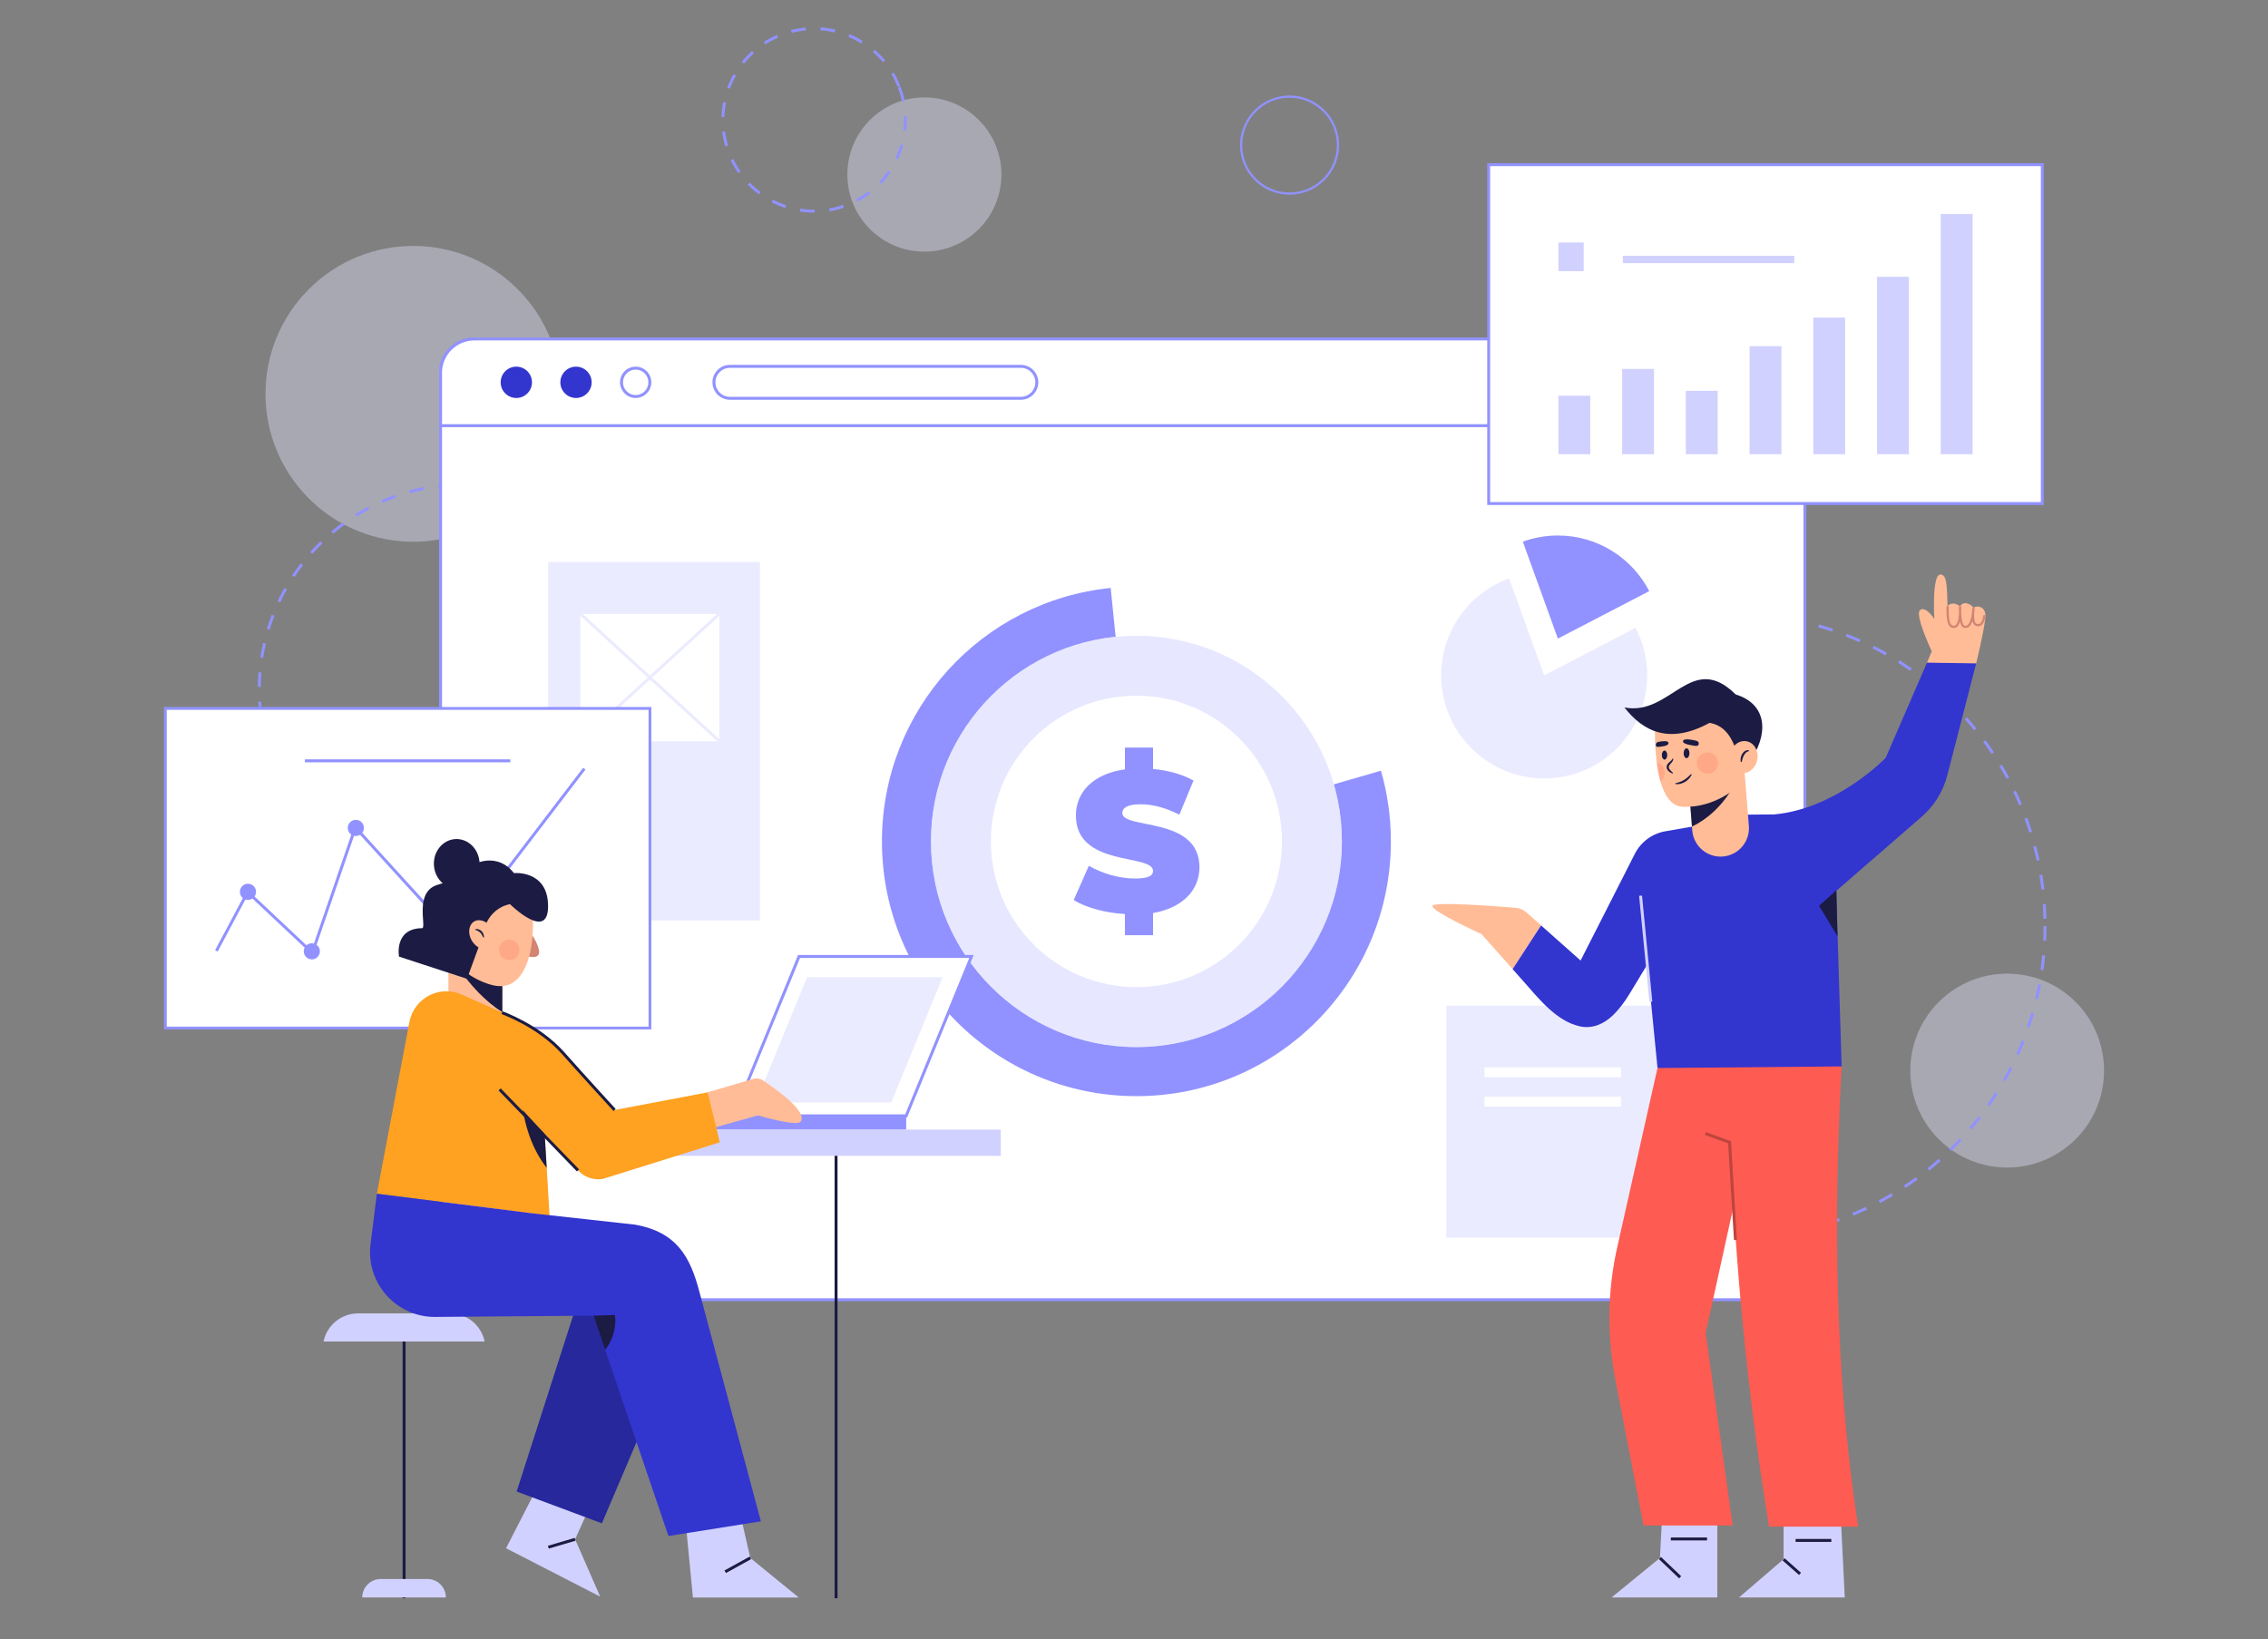 <svg width="166" height="120" viewBox="0 0 166 120" fill="none" xmlns="http://www.w3.org/2000/svg">
<rect x="0" y="0" width="166" height="120" fill="#808080" stroke="none"/>
<g clip-path="url(#clip0_3716_28984)">
<path opacity="0.4" d="M151.925 83.392C154.693 80.62 154.693 76.126 151.925 73.354C149.156 70.582 144.667 70.582 141.898 73.354C139.129 76.126 139.129 80.62 141.898 83.392C144.667 86.164 149.156 86.164 151.925 83.392Z" fill="#E5E5FF"/>
<path opacity="0.4" d="M37.896 36.487C42.119 32.259 42.119 25.403 37.896 21.175C33.672 16.946 26.824 16.946 22.601 21.175C18.377 25.403 18.377 32.259 22.601 36.487C26.824 40.716 33.672 40.716 37.896 36.487Z" fill="#E5E5FF"/>
<path opacity="0.4" d="M67.658 18.421C70.772 18.421 73.296 15.894 73.296 12.776C73.296 9.659 70.772 7.131 67.658 7.131C64.544 7.131 62.02 9.659 62.02 12.776C62.02 15.894 64.544 18.421 67.658 18.421Z" fill="#E5E5FF"/>
<path d="M59.587 15.566C59.238 15.566 58.886 15.539 58.54 15.485L58.574 15.272C58.908 15.325 59.249 15.351 59.587 15.351H59.626L59.628 15.566H59.587ZM60.714 15.472L60.677 15.26C61.023 15.202 61.367 15.114 61.701 15L61.771 15.204C61.426 15.322 61.07 15.412 60.714 15.473V15.472ZM57.481 15.23C57.136 15.117 56.797 14.975 56.475 14.808L56.574 14.617C56.886 14.778 57.214 14.916 57.548 15.025L57.481 15.23ZM62.771 14.771L62.67 14.58C62.981 14.415 63.281 14.224 63.56 14.012L63.69 14.183C63.401 14.402 63.092 14.6 62.771 14.771ZM55.549 14.233C55.257 14.017 54.98 13.775 54.727 13.515L54.881 13.365C55.126 13.616 55.394 13.85 55.677 14.059L55.549 14.232V14.233ZM64.502 13.454L64.347 13.306C64.588 13.052 64.812 12.774 65.01 12.484L65.188 12.605C64.983 12.905 64.753 13.191 64.503 13.454H64.502ZM54.032 12.675C53.824 12.378 53.638 12.061 53.481 11.733L53.674 11.64C53.827 11.957 54.007 12.263 54.208 12.552L54.032 12.675ZM65.726 11.657L65.532 11.566C65.682 11.246 65.806 10.914 65.902 10.575L66.109 10.635C66.009 10.984 65.88 11.327 65.726 11.657ZM53.086 10.716C52.982 10.366 52.904 10.008 52.858 9.648L53.071 9.62C53.117 9.968 53.191 10.316 53.292 10.654L53.087 10.716H53.086ZM66.323 9.564L66.11 9.54C66.14 9.286 66.154 9.028 66.154 8.774C66.154 8.677 66.152 8.579 66.147 8.483L66.362 8.474C66.367 8.573 66.369 8.674 66.369 8.774C66.369 9.037 66.354 9.303 66.323 9.564ZM53.02 8.565L52.805 8.558C52.817 8.195 52.858 7.83 52.928 7.473L53.138 7.514C53.07 7.86 53.03 8.213 53.019 8.565H53.02ZM66.016 7.434C65.945 7.091 65.844 6.75 65.718 6.42L65.918 6.342C66.049 6.683 66.153 7.035 66.226 7.389L66.016 7.433V7.434ZM53.425 6.497L53.224 6.422C53.349 6.082 53.504 5.749 53.683 5.432L53.87 5.538C53.698 5.844 53.548 6.167 53.426 6.496L53.425 6.497ZM65.698 6.371C65.569 6.042 65.413 5.723 65.235 5.421L65.419 5.312C65.603 5.623 65.764 5.954 65.897 6.292L65.697 6.371H65.698ZM54.46 4.662L54.292 4.528C54.519 4.244 54.771 3.976 55.04 3.734L55.184 3.894C54.924 4.13 54.681 4.388 54.461 4.663L54.46 4.662ZM64.626 4.557C64.401 4.288 64.152 4.034 63.886 3.803L64.026 3.641C64.301 3.878 64.558 4.141 64.79 4.419L64.625 4.556L64.626 4.557ZM56.021 3.251L55.905 3.07C56.209 2.874 56.533 2.7 56.866 2.555L56.952 2.752C56.629 2.893 56.316 3.061 56.021 3.251ZM63.035 3.18C62.736 2.996 62.419 2.834 62.095 2.699L62.177 2.5C62.512 2.639 62.839 2.806 63.148 2.996L63.036 3.18H63.035ZM57.951 2.406L57.897 2.198C58.25 2.107 58.611 2.044 58.972 2.011L58.991 2.226C58.642 2.257 58.292 2.318 57.952 2.406H57.951ZM61.09 2.374C60.748 2.293 60.396 2.24 60.047 2.215L60.062 2.001C60.424 2.027 60.787 2.082 61.14 2.166L61.09 2.375V2.374Z" fill="#9192FF"/>
<path d="M127.27 90.737L127.267 90.522C127.623 90.515 127.982 90.501 128.335 90.478L128.349 90.693C127.993 90.715 127.63 90.731 127.271 90.737H127.27ZM126.191 90.731C125.833 90.72 125.471 90.701 125.114 90.675L125.13 90.46C125.484 90.487 125.843 90.506 126.198 90.516L126.192 90.731L126.191 90.731ZM129.422 90.599L129.398 90.385C129.751 90.346 130.107 90.298 130.457 90.243L130.49 90.455C130.137 90.511 129.778 90.56 129.421 90.6L129.422 90.599ZM124.04 90.568C123.685 90.524 123.327 90.472 122.973 90.411L123.009 90.2C123.359 90.26 123.715 90.312 124.066 90.355L124.04 90.569V90.568ZM131.553 90.26L131.509 90.049C131.857 89.977 132.207 89.895 132.549 89.806L132.603 90.015C132.257 90.104 131.903 90.186 131.552 90.259L131.553 90.26ZM121.914 90.203C121.564 90.126 121.212 90.04 120.866 89.946L120.922 89.739C121.264 89.831 121.614 89.917 121.96 89.993L121.914 90.203ZM133.642 89.721L133.578 89.515C133.918 89.41 134.258 89.295 134.591 89.175L134.664 89.377C134.328 89.499 133.984 89.615 133.642 89.721ZM119.832 89.64C119.491 89.529 119.147 89.41 118.811 89.283L118.886 89.082C119.22 89.208 119.56 89.326 119.898 89.435L119.832 89.64ZM135.667 88.987L135.585 88.788C135.91 88.652 136.239 88.507 136.559 88.354L136.651 88.549C136.327 88.702 135.996 88.849 135.667 88.987ZM117.808 88.879C117.478 88.737 117.148 88.585 116.825 88.427L116.92 88.234C117.239 88.389 117.566 88.54 117.893 88.681L117.808 88.879ZM137.614 88.066L137.513 87.876C137.826 87.71 138.139 87.533 138.443 87.352L138.553 87.537C138.245 87.719 137.929 87.897 137.614 88.066ZM115.865 87.93C115.552 87.758 115.237 87.576 114.93 87.388L115.042 87.205C115.346 87.391 115.658 87.571 115.969 87.742L115.865 87.93ZM139.467 86.965L139.348 86.785C139.644 86.589 139.94 86.384 140.225 86.176L140.352 86.35C140.064 86.56 139.766 86.767 139.466 86.965H139.467ZM114.023 86.803C113.727 86.603 113.432 86.391 113.144 86.176L113.273 86.004C113.558 86.217 113.851 86.426 114.144 86.625L114.024 86.803H114.023ZM141.209 85.693L141.074 85.525C141.35 85.303 141.625 85.071 141.892 84.836L142.034 84.997C141.765 85.234 141.488 85.469 141.209 85.693ZM112.295 85.508C112.018 85.28 111.743 85.042 111.478 84.802L111.623 84.643C111.886 84.881 112.157 85.117 112.431 85.342L112.295 85.508ZM142.825 84.264L142.675 84.109C142.93 83.862 143.183 83.605 143.425 83.346L143.581 83.493C143.336 83.755 143.082 84.014 142.825 84.263V84.264ZM110.695 84.058C110.441 83.804 110.19 83.542 109.949 83.278L110.107 83.133C110.346 83.394 110.594 83.654 110.847 83.905L110.695 84.058ZM144.301 82.689L144.138 82.549C144.369 82.278 144.596 81.999 144.814 81.719L144.983 81.851C144.764 82.133 144.534 82.415 144.301 82.689ZM109.24 82.464C109.01 82.188 108.785 81.904 108.569 81.618L108.74 81.489C108.954 81.772 109.177 82.053 109.405 82.326L109.24 82.464ZM145.625 80.982L145.449 80.858C145.653 80.567 145.853 80.267 146.043 79.967L146.225 80.083C146.033 80.385 145.831 80.688 145.624 80.981L145.625 80.982ZM107.939 80.743C107.738 80.447 107.54 80.143 107.352 79.838L107.535 79.726C107.721 80.028 107.917 80.329 108.117 80.621L107.94 80.743H107.939ZM146.782 79.158L146.596 79.051C146.772 78.743 146.943 78.426 147.105 78.108L147.296 78.206C147.133 78.526 146.96 78.846 146.782 79.158ZM106.807 78.908C106.633 78.595 106.465 78.273 106.307 77.953L106.499 77.858C106.656 78.175 106.822 78.493 106.994 78.804L106.806 78.908H106.807ZM147.765 77.231L147.569 77.142C147.716 76.817 147.856 76.485 147.986 76.155L148.186 76.234C148.054 76.567 147.913 76.903 147.764 77.231H147.765ZM105.853 76.976C105.709 76.648 105.573 76.312 105.446 75.979L105.647 75.902C105.773 76.233 105.909 76.565 106.051 76.89L105.854 76.976H105.853ZM148.56 75.218L148.356 75.148C148.47 74.813 148.579 74.47 148.677 74.128L148.884 74.188C148.784 74.533 148.675 74.88 148.559 75.218H148.56ZM105.084 74.961C104.972 74.619 104.866 74.272 104.772 73.927L104.979 73.869C105.073 74.211 105.177 74.555 105.288 74.893L105.085 74.96L105.084 74.961ZM149.16 73.144L148.952 73.094C149.034 72.75 149.109 72.397 149.175 72.048L149.386 72.087C149.319 72.44 149.244 72.795 149.16 73.144ZM104.509 72.879C104.43 72.53 104.358 72.174 104.296 71.82L104.507 71.782C104.569 72.133 104.64 72.486 104.719 72.831L104.509 72.878V72.879ZM149.562 71.022L149.349 70.992C149.398 70.642 149.44 70.284 149.474 69.929L149.688 69.949C149.654 70.307 149.612 70.668 149.563 71.022H149.562ZM104.132 70.753C104.087 70.398 104.049 70.037 104.02 69.678L104.234 69.661C104.263 70.016 104.3 70.374 104.346 70.725L104.132 70.753ZM149.762 68.872L149.547 68.862C149.563 68.508 149.572 68.148 149.572 67.792H149.787C149.787 68.152 149.778 68.515 149.762 68.872ZM103.957 68.6C103.948 68.334 103.943 68.062 103.943 67.792C103.943 67.701 103.943 67.611 103.945 67.52L104.16 67.523C104.159 67.612 104.158 67.703 104.158 67.792C104.158 68.059 104.163 68.328 104.172 68.593L103.957 68.601V68.6ZM149.566 67.263C149.558 66.908 149.541 66.548 149.517 66.195L149.731 66.18C149.756 66.537 149.772 66.9 149.781 67.259L149.566 67.264V67.263ZM104.197 66.454L103.982 66.442C104.003 66.083 104.032 65.721 104.07 65.365L104.284 65.388C104.247 65.74 104.217 66.098 104.197 66.454ZM149.418 65.129C149.377 64.778 149.327 64.421 149.269 64.07L149.482 64.035C149.54 64.39 149.591 64.749 149.632 65.105L149.419 65.129H149.418ZM104.42 64.326L104.208 64.293C104.262 63.939 104.326 63.581 104.396 63.23L104.607 63.273C104.536 63.62 104.474 63.975 104.42 64.326ZM149.07 63.018C148.996 62.671 148.913 62.321 148.822 61.977L149.03 61.922C149.121 62.27 149.205 62.623 149.28 62.972L149.069 63.017L149.07 63.018ZM104.843 62.229L104.635 62.177C104.723 61.829 104.819 61.479 104.923 61.136L105.128 61.198C105.026 61.537 104.93 61.884 104.843 62.228V62.229ZM148.525 60.95C148.419 60.611 148.303 60.27 148.18 59.937L148.382 59.863C148.505 60.2 148.622 60.543 148.731 60.885L148.526 60.95H148.525ZM105.463 60.179L105.26 60.107C105.38 59.768 105.51 59.428 105.646 59.096L105.844 59.178C105.709 59.507 105.581 59.843 105.462 60.179H105.463ZM147.788 58.945C147.65 58.62 147.503 58.292 147.35 57.972L147.543 57.879C147.698 58.203 147.847 58.533 147.986 58.862L147.788 58.945ZM106.275 58.195L106.08 58.104C106.231 57.779 106.393 57.453 106.559 57.134L106.749 57.234C106.583 57.55 106.424 57.873 106.274 58.194L106.275 58.195ZM146.866 57.02C146.698 56.708 146.52 56.396 146.337 56.091L146.521 55.98C146.706 56.288 146.886 56.603 147.055 56.917L146.866 57.02ZM107.27 56.298L107.084 56.188C107.266 55.88 107.457 55.57 107.653 55.269L107.833 55.387C107.639 55.684 107.45 55.992 107.27 56.298ZM145.766 55.189C145.569 54.894 145.363 54.599 145.152 54.314L145.325 54.187C145.537 54.475 145.746 54.772 145.945 55.07L145.766 55.19V55.189ZM108.439 54.505L108.264 54.379C108.474 54.088 108.693 53.799 108.917 53.518L109.085 53.652C108.863 53.931 108.647 54.218 108.439 54.506V54.505ZM144.498 53.468C144.275 53.193 144.042 52.918 143.806 52.654L143.966 52.511C144.205 52.778 144.44 53.054 144.666 53.332L144.499 53.468H144.498ZM109.77 52.829L109.608 52.687C109.845 52.417 110.09 52.149 110.338 51.891L110.493 52.04C110.247 52.295 110.004 52.561 109.77 52.829ZM143.075 51.873C142.826 51.619 142.568 51.368 142.309 51.127L142.455 50.97C142.717 51.213 142.977 51.466 143.228 51.722L143.074 51.873H143.075ZM111.251 51.286L111.103 51.13C111.363 50.883 111.632 50.64 111.903 50.406L112.043 50.569C111.775 50.8 111.508 51.042 111.251 51.286ZM141.508 50.417C141.238 50.188 140.958 49.963 140.676 49.746L140.806 49.576C141.092 49.794 141.374 50.023 141.647 50.254L141.508 50.418V50.417ZM112.869 49.89L112.736 49.72C113.018 49.499 113.309 49.282 113.6 49.074L113.725 49.25C113.436 49.455 113.148 49.67 112.869 49.89ZM139.812 49.114C139.52 48.911 139.22 48.712 138.92 48.523L139.034 48.341C139.338 48.531 139.64 48.732 139.935 48.937L139.812 49.114ZM114.609 48.652L114.493 48.471C114.794 48.278 115.104 48.088 115.413 47.909L115.521 48.095C115.214 48.272 114.908 48.46 114.609 48.652ZM138 47.975C137.69 47.801 137.372 47.631 137.055 47.471L137.151 47.279C137.472 47.441 137.792 47.612 138.104 47.788L137.999 47.975H138ZM116.457 47.582L116.358 47.391C116.675 47.227 117.001 47.069 117.326 46.919L117.416 47.114C117.094 47.262 116.771 47.42 116.457 47.582ZM136.088 47.013C135.764 46.868 135.431 46.73 135.1 46.601L135.178 46.4C135.513 46.531 135.849 46.67 136.176 46.817L136.088 47.013ZM118.396 46.693L118.316 46.493C118.648 46.359 118.988 46.231 119.326 46.114L119.397 46.317C119.062 46.433 118.725 46.559 118.396 46.693H118.396ZM134.092 46.235C133.755 46.122 133.412 46.016 133.071 45.919L133.13 45.712C133.474 45.81 133.82 45.917 134.161 46.031L134.093 46.235H134.092ZM120.413 45.99L120.352 45.783C120.695 45.682 121.046 45.587 121.394 45.502L121.445 45.711C121.1 45.795 120.754 45.889 120.413 45.99ZM132.036 45.651C131.691 45.57 131.339 45.497 130.99 45.433L131.028 45.221C131.381 45.286 131.736 45.36 132.085 45.442L132.036 45.651H132.036ZM122.489 45.48L122.447 45.27C122.799 45.201 123.156 45.14 123.511 45.088L123.541 45.301C123.191 45.352 122.836 45.413 122.488 45.48H122.489ZM129.934 45.265C129.583 45.218 129.225 45.178 128.872 45.147L128.891 44.932C129.248 44.963 129.609 45.004 129.964 45.052L129.935 45.265H129.934ZM124.603 45.171L124.581 44.956C124.937 44.921 125.299 44.894 125.657 44.876L125.668 45.091C125.313 45.109 124.955 45.136 124.603 45.171ZM127.807 45.078C127.495 45.065 127.177 45.059 126.866 45.059C126.823 45.059 126.78 45.059 126.738 45.059L126.737 44.844C126.78 44.844 126.823 44.844 126.866 44.844C127.181 44.844 127.501 44.851 127.815 44.863L127.807 45.078Z" fill="#9192FF"/>
<path d="M33.872 65.575C33.511 65.573 33.149 65.558 32.792 65.53L32.809 65.316C33.16 65.343 33.518 65.357 33.873 65.36V65.575H33.872ZM34.953 65.543L34.94 65.329C35.293 65.306 35.65 65.27 36 65.222L36.029 65.436C35.674 65.485 35.312 65.521 34.953 65.544V65.543ZM31.718 65.41C31.362 65.356 31.005 65.29 30.655 65.212L30.702 65.002C31.047 65.079 31.399 65.145 31.75 65.197L31.718 65.41ZM37.094 65.249L37.05 65.038C37.396 64.965 37.744 64.878 38.083 64.78L38.143 64.987C37.797 65.086 37.445 65.174 37.093 65.248L37.094 65.249ZM29.608 64.938C29.264 64.834 28.919 64.716 28.583 64.588L28.659 64.387C28.99 64.513 29.331 64.629 29.67 64.731L29.608 64.937V64.938ZM39.171 64.651L39.097 64.449C39.429 64.327 39.76 64.191 40.082 64.045L40.171 64.242C39.843 64.389 39.507 64.527 39.171 64.651ZM27.586 64.166C27.26 64.013 26.936 63.847 26.623 63.673L26.727 63.485C27.037 63.658 27.357 63.822 27.677 63.971L27.586 64.167V64.166ZM41.138 63.761L41.036 63.571C41.346 63.403 41.656 63.22 41.954 63.03L42.07 63.212C41.767 63.405 41.454 63.59 41.138 63.761ZM25.697 63.111C25.397 62.914 25.1 62.703 24.814 62.486L24.945 62.314C25.227 62.529 25.52 62.737 25.816 62.931L25.698 63.111H25.697ZM42.959 62.596L42.831 62.423C43.115 62.212 43.395 61.987 43.663 61.757L43.803 61.919C43.532 62.154 43.247 62.381 42.959 62.596ZM23.978 61.798C23.709 61.561 23.446 61.309 23.194 61.053L23.347 60.902C23.595 61.155 23.855 61.402 24.12 61.637L23.978 61.798ZM44.596 61.185L44.445 61.032C44.696 60.783 44.942 60.52 45.174 60.254L45.336 60.395C45.099 60.666 44.851 60.932 44.596 61.185H44.596ZM22.463 60.255C22.23 59.981 22.004 59.695 21.792 59.405L21.965 59.278C22.174 59.563 22.396 59.845 22.627 60.115L22.463 60.255ZM46.018 59.553L45.846 59.424C46.059 59.141 46.265 58.847 46.457 58.549L46.638 58.666C46.443 58.968 46.234 59.267 46.018 59.554V59.553ZM21.184 58.511C20.993 58.208 20.811 57.893 20.641 57.576L20.831 57.475C20.998 57.787 21.178 58.098 21.367 58.397L21.184 58.511ZM47.193 57.735L47.005 57.632C47.175 57.322 47.337 57.001 47.485 56.678L47.68 56.767C47.531 57.094 47.366 57.42 47.193 57.735ZM20.167 56.604C20.021 56.275 19.885 55.938 19.764 55.601L19.966 55.528C20.086 55.861 20.22 56.193 20.364 56.516L20.168 56.604H20.167ZM48.096 55.768L47.895 55.692C48.019 55.36 48.133 55.019 48.233 54.68L48.439 54.741C48.337 55.086 48.222 55.431 48.096 55.769V55.768ZM19.433 54.57C19.336 54.224 19.25 53.87 19.178 53.518L19.388 53.475C19.46 53.822 19.544 54.171 19.64 54.512L19.433 54.57ZM48.706 53.692L48.496 53.646C48.571 53.3 48.635 52.947 48.685 52.596L48.898 52.626C48.847 52.982 48.783 53.34 48.706 53.691V53.692ZM18.999 52.45C18.953 52.094 18.918 51.732 18.897 51.373L19.112 51.36C19.132 51.715 19.167 52.072 19.212 52.423L18.999 52.451V52.45ZM49.013 51.549L48.799 51.534C48.824 51.181 48.837 50.822 48.837 50.467H49.052C49.052 50.827 49.039 51.191 49.014 51.548L49.013 51.549ZM19.086 50.293L18.871 50.291C18.875 49.931 18.893 49.567 18.922 49.209L19.136 49.227C19.107 49.58 19.09 49.939 19.086 50.293ZM48.819 49.752C48.801 49.398 48.772 49.04 48.73 48.689L48.943 48.663C48.985 49.019 49.016 49.381 49.033 49.742L48.818 49.752H48.819ZM19.261 48.167L19.049 48.135C19.104 47.779 19.173 47.421 19.253 47.071L19.462 47.119C19.383 47.464 19.315 47.817 19.261 48.167ZM48.567 47.634C48.5 47.286 48.419 46.936 48.328 46.594L48.535 46.538C48.628 46.885 48.709 47.24 48.777 47.593L48.566 47.633L48.567 47.634ZM19.738 46.089L19.533 46.026C19.639 45.682 19.758 45.337 19.888 45.002L20.088 45.08C19.96 45.411 19.842 45.751 19.738 46.09V46.089ZM48.014 45.574C47.898 45.24 47.769 44.906 47.628 44.58L47.826 44.495C47.968 44.825 48.099 45.164 48.217 45.503L48.014 45.573V45.574ZM20.511 44.098L20.317 44.006C20.47 43.68 20.638 43.357 20.815 43.044L21.002 43.15C20.828 43.459 20.663 43.778 20.511 44.098ZM47.172 43.618C47.009 43.304 46.833 42.991 46.648 42.689L46.831 42.577C47.018 42.883 47.198 43.2 47.363 43.519L47.172 43.618ZM21.56 42.239L21.381 42.121C21.58 41.821 21.792 41.525 22.012 41.24L22.182 41.372C21.966 41.653 21.757 41.945 21.561 42.24L21.56 42.239ZM46.058 41.8C45.852 41.512 45.633 41.228 45.407 40.956L45.572 40.818C45.801 41.094 46.024 41.382 46.233 41.675L46.058 41.8ZM22.863 40.55L22.703 40.407C22.942 40.138 23.194 39.876 23.452 39.626L23.601 39.779C23.347 40.026 23.098 40.285 22.863 40.55V40.55ZM44.696 40.16C44.451 39.904 44.194 39.654 43.931 39.416L44.076 39.257C44.342 39.498 44.603 39.752 44.852 40.012L44.697 40.161L44.696 40.16ZM24.392 39.065L24.253 38.901C24.527 38.67 24.814 38.446 25.105 38.234L25.231 38.408C24.945 38.616 24.662 38.837 24.392 39.065ZM43.116 38.729C42.837 38.511 42.546 38.3 42.253 38.102L42.373 37.924C42.672 38.124 42.965 38.338 43.249 38.56L43.117 38.73L43.116 38.729ZM26.116 37.813L26.002 37.63C26.307 37.44 26.623 37.26 26.94 37.093L27.04 37.283C26.727 37.448 26.416 37.626 26.116 37.813ZM41.346 37.538C41.039 37.362 40.722 37.194 40.402 37.041L40.495 36.847C40.819 37.003 41.141 37.173 41.452 37.352L41.346 37.539L41.346 37.538ZM27.999 36.82L27.913 36.623C28.242 36.479 28.579 36.345 28.918 36.225L28.99 36.428C28.657 36.546 28.324 36.679 28 36.821L27.999 36.82ZM39.425 36.612C39.096 36.482 38.757 36.362 38.419 36.256L38.483 36.051C38.826 36.158 39.17 36.28 39.504 36.412L39.425 36.612ZM30.006 36.108L29.949 35.9C30.295 35.805 30.649 35.721 31.002 35.651L31.044 35.861C30.697 35.93 30.348 36.014 30.007 36.108H30.006ZM37.391 35.973C37.046 35.892 36.695 35.822 36.345 35.766L36.379 35.553C36.733 35.61 37.091 35.682 37.44 35.764L37.391 35.973ZM32.096 35.692L32.069 35.479C32.425 35.434 32.787 35.402 33.146 35.383L33.157 35.598C32.803 35.617 32.446 35.649 32.096 35.693V35.692ZM35.288 35.634C34.936 35.603 34.578 35.584 34.223 35.578L34.226 35.363C34.586 35.369 34.949 35.389 35.306 35.42L35.287 35.634H35.288Z" fill="#9192FF"/>
<path d="M94.385 14.252C92.387 14.252 90.76 12.624 90.76 10.622C90.76 8.62 92.386 6.992 94.385 6.992C96.385 6.992 98.011 8.62 98.011 10.622C98.011 12.624 96.385 14.252 94.385 14.252ZM94.385 7.155C92.475 7.155 90.921 8.71 90.921 10.623C90.921 12.536 92.475 14.091 94.385 14.091C96.296 14.091 97.85 12.536 97.85 10.623C97.85 8.71 96.296 7.155 94.385 7.155Z" fill="#9192FF"/>
<path d="M132.103 27.281V92.683C132.103 94.045 131.001 95.148 129.643 95.148H34.708C33.349 95.148 32.246 94.045 32.246 92.683V27.281C32.246 25.919 33.349 24.816 34.708 24.816H129.644C131.001 24.816 132.104 25.919 132.104 27.281H132.103Z" fill="white"/>
<path d="M129.644 95.256H34.708C33.291 95.256 32.139 94.102 32.139 92.683V27.281C32.139 25.862 33.291 24.709 34.708 24.709H129.644C131.059 24.709 132.211 25.862 132.211 27.281V92.683C132.211 94.102 131.06 95.256 129.644 95.256ZM34.708 24.924C33.41 24.924 32.353 25.981 32.353 27.281V92.683C32.353 93.984 33.41 95.041 34.708 95.041H129.644C130.94 95.041 131.997 93.984 131.997 92.683V27.281C131.997 25.981 130.941 24.924 129.644 24.924H34.708Z" fill="#9192FF"/>
<path d="M132.103 27.281V31.161H32.246V27.281C32.246 25.919 33.349 24.816 34.708 24.816H129.644C131.001 24.816 132.104 25.919 132.104 27.281H132.103Z" fill="white"/>
<path d="M132.211 31.269H32.139V27.281C32.139 25.862 33.291 24.709 34.708 24.709H129.644C131.059 24.709 132.211 25.862 132.211 27.281V31.269H132.211ZM32.353 31.054H131.997V27.281C131.997 25.981 130.941 24.924 129.644 24.924H34.708C33.41 24.924 32.353 25.981 32.353 27.281V31.054Z" fill="#9192FF"/>
<path d="M37.79 29.135C38.423 29.135 38.936 28.622 38.936 27.988C38.936 27.355 38.423 26.841 37.79 26.841C37.157 26.841 36.645 27.355 36.645 27.988C36.645 28.622 37.157 29.135 37.79 29.135Z" fill="#3335CF"/>
<path d="M42.159 26.841C41.528 26.841 41.014 27.356 41.014 27.988C41.014 28.62 41.528 29.135 42.159 29.135C42.791 29.135 43.305 28.62 43.305 27.988C43.305 27.356 42.791 26.841 42.159 26.841Z" fill="#3335CF"/>
<path d="M46.526 29.135C45.895 29.135 45.381 28.62 45.381 27.988C45.381 27.356 45.895 26.841 46.526 26.841C47.158 26.841 47.672 27.356 47.672 27.988C47.672 28.62 47.158 29.135 46.526 29.135ZM46.526 27.056C46.013 27.056 45.596 27.474 45.596 27.988C45.596 28.502 46.013 28.92 46.526 28.92C47.039 28.92 47.457 28.502 47.457 27.988C47.457 27.474 47.039 27.056 46.526 27.056Z" fill="#9192FF"/>
<path d="M74.72 29.265H53.424C52.72 29.265 52.148 28.692 52.148 27.988C52.148 27.284 52.721 26.711 53.424 26.711H74.72C75.423 26.711 75.995 27.284 75.995 27.988C75.995 28.692 75.423 29.265 74.72 29.265ZM53.424 26.927C52.839 26.927 52.363 27.403 52.363 27.988C52.363 28.573 52.839 29.05 53.424 29.05H74.72C75.305 29.05 75.78 28.573 75.78 27.988C75.78 27.403 75.304 26.927 74.72 26.927H53.424Z" fill="#9192FF"/>
<path d="M101.802 61.597C101.802 71.895 93.465 80.245 83.178 80.245C72.891 80.245 64.551 71.895 64.551 61.597C64.551 51.935 71.892 43.989 81.293 43.043L81.915 49.162C75.615 49.797 70.697 55.123 70.697 61.597C70.697 68.499 76.285 74.094 83.178 74.094C90.071 74.094 95.656 68.499 95.656 61.597C95.656 60.392 95.486 59.228 95.169 58.128L101.074 56.42C101.549 58.063 101.802 59.801 101.802 61.598V61.597Z" fill="#9192FF"/>
<path d="M83.178 76.652C91.484 76.652 98.217 69.911 98.217 61.596C98.217 53.281 91.484 46.54 83.178 46.54C74.872 46.54 68.139 53.281 68.139 61.596C68.139 69.911 74.872 76.652 83.178 76.652Z" fill="white"/>
<path opacity="0.5" d="M83.178 76.652C91.484 76.652 98.217 69.911 98.217 61.596C98.217 53.281 91.484 46.54 83.178 46.54C74.872 46.54 68.139 53.281 68.139 61.596C68.139 69.911 74.872 76.652 83.178 76.652Z" fill="#D1D1FF"/>
<path d="M83.177 72.264C89.06 72.264 93.829 67.487 93.829 61.596C93.829 55.704 89.06 50.928 83.177 50.928C77.294 50.928 72.525 55.704 72.525 61.596C72.525 67.487 77.294 72.264 83.177 72.264Z" fill="white"/>
<path d="M84.393 66.842V68.463H82.335V66.915C80.876 66.827 79.462 66.432 78.586 65.892L79.695 63.379C80.658 63.948 81.941 64.314 83.065 64.314C84.043 64.314 84.394 64.109 84.394 63.758C84.394 62.473 78.747 63.51 78.747 59.696C78.747 58.045 79.943 56.657 82.336 56.321V54.728H84.394V56.292C85.472 56.394 86.524 56.672 87.356 57.139L86.32 59.638C85.312 59.126 84.364 58.878 83.474 58.878C82.467 58.878 82.145 59.17 82.145 59.521C82.145 60.748 87.792 59.725 87.792 63.495C87.792 65.073 86.655 66.447 84.394 66.841L84.393 66.842Z" fill="#9192FF"/>
<path d="M149.481 12.057H108.961V36.862H149.481V12.057Z" fill="white"/>
<path d="M149.589 36.969H108.854V11.949H149.589V36.969ZM109.068 36.754H149.374V12.164H109.068V36.754Z" fill="#9192FF"/>
<path d="M116.395 28.966H114.062V33.254H116.395V28.966Z" fill="#D1D1FF"/>
<path d="M121.059 27.007H118.727V33.254H121.059V27.007Z" fill="#D1D1FF"/>
<path d="M125.723 28.609H123.391V33.255H125.723V28.609Z" fill="#D1D1FF"/>
<path d="M130.389 25.34H128.057V33.254H130.389V25.34Z" fill="#D1D1FF"/>
<path d="M135.051 23.249H132.719V33.254H135.051V23.249Z" fill="#D1D1FF"/>
<path d="M139.717 20.264H137.385V33.254H139.717V20.264Z" fill="#D1D1FF"/>
<path d="M144.381 15.665H142.049V33.254H144.381V15.665Z" fill="#D1D1FF"/>
<path d="M115.916 17.752H114.062V19.854H115.916V17.752Z" fill="#D1D1FF"/>
<path d="M131.331 18.725H118.779V19.263H131.331V18.725Z" fill="#D1D1FF"/>
<path d="M113.022 49.439L110.456 42.342C107.556 43.393 105.484 46.173 105.484 49.439C105.484 53.607 108.859 56.985 113.022 56.985C117.185 56.985 120.56 53.607 120.56 49.439C120.56 48.184 120.252 47.003 119.711 45.962L113.022 49.439Z" fill="#EBEBFF"/>
<path d="M120.714 43.273C119.458 40.856 116.935 39.203 114.025 39.203C113.124 39.203 112.26 39.362 111.459 39.652L114.025 46.749L120.714 43.273V43.273Z" fill="#9192FF"/>
<path d="M123.691 73.622H105.859V90.614H123.691V73.622Z" fill="#EBEBFF"/>
<path d="M118.643 78.139H108.652V78.857H118.643V78.139Z" fill="white"/>
<path d="M118.643 80.29H108.652V81.008H118.643V80.29Z" fill="white"/>
<path d="M55.624 41.143H40.117V67.384H55.624V41.143Z" fill="#EBEBFF"/>
<path d="M52.65 44.943H42.48V54.264H52.65V44.943Z" fill="white"/>
<path d="M42.553 44.86L42.408 45.019L52.578 54.338L52.723 54.18L42.553 44.86Z" fill="#EBEBFF"/>
<path d="M52.576 44.864L42.408 54.185L42.553 54.344L52.721 45.023L52.576 44.864Z" fill="#EBEBFF"/>
<path d="M47.569 51.86H12.102V75.256H47.569V51.86Z" fill="white"/>
<path d="M47.673 75.359H12V51.757H47.673V75.359ZM12.205 75.154H47.467V51.964H12.205V75.154Z" fill="#9192FF"/>
<path d="M15.84 69.607L18.131 65.305L22.858 69.75L26.009 60.573L31.881 67.026L35.748 65.448L42.767 56.271" fill="white"/>
<path d="M22.905 69.943L18.16 65.48L15.934 69.657L15.744 69.557L18.102 65.13L22.81 69.558L25.966 60.366L31.91 66.898L35.681 65.36L42.681 56.206L42.852 56.336L35.816 65.537L31.852 67.154L31.802 67.099L26.052 60.78L22.905 69.943Z" fill="#9192FF"/>
<path d="M18.149 65.878C18.475 65.878 18.739 65.614 18.739 65.287C18.739 64.961 18.475 64.696 18.149 64.696C17.823 64.696 17.559 64.961 17.559 65.287C17.559 65.614 17.823 65.878 18.149 65.878Z" fill="#9192FF"/>
<path d="M22.823 70.234C23.149 70.234 23.413 69.969 23.413 69.643C23.413 69.316 23.149 69.052 22.823 69.052C22.497 69.052 22.232 69.316 22.232 69.643C22.232 69.969 22.497 70.234 22.823 70.234Z" fill="#9192FF"/>
<path d="M26.046 61.2C26.372 61.2 26.636 60.936 26.636 60.609C26.636 60.283 26.372 60.018 26.046 60.018C25.719 60.018 25.455 60.283 25.455 60.609C25.455 60.936 25.719 61.2 26.046 61.2Z" fill="#9192FF"/>
<path d="M37.355 55.59H22.316V55.805H37.355V55.59Z" fill="#9192FF"/>
<path d="M125.694 110.968V116.945H117.951L121.496 114.05L121.683 110.408L125.694 110.968Z" fill="#D1D1FF"/>
<path d="M121.57 113.981L121.422 114.137L122.9 115.545L123.048 115.389L121.57 113.981Z" fill="#1B1B43"/>
<path d="M124.942 112.553H122.293V112.768H124.942V112.553Z" fill="#1B1B43"/>
<path d="M134.742 111.248L135.022 116.945H127.279L130.544 114.144V110.688L134.742 111.248Z" fill="#D1D1FF"/>
<path d="M130.617 114.074L130.475 114.235L131.677 115.298L131.819 115.137L130.617 114.074Z" fill="#1B1B43"/>
<path d="M134.038 112.661H131.424V112.876H134.038V112.661Z" fill="#1B1B43"/>
<path d="M126.475 76.611C126.608 88.521 127.594 100.242 129.479 111.762H136.003C134.646 102.952 134.033 92.252 134.792 78.068L130.081 74.205L126.475 76.611H126.475Z" fill="#FE5B52"/>
<path d="M121.316 78.186L118.364 91.331C117.655 94.49 117.605 97.761 118.22 100.94L120.293 111.676H126.818L124.843 97.582L129.564 76.096L121.316 78.187V78.186Z" fill="#FE5B52"/>
<path d="M126.914 90.782C126.898 90.511 126.526 84.466 126.488 83.7L124.783 83.08L124.856 82.878L126.7 83.549V83.625C126.7 83.757 126.981 88.357 127.129 90.77L126.914 90.783V90.782Z" fill="#BE443D"/>
<path d="M141.041 48.511L141.39 47.677C141.39 47.677 140.128 45.015 140.531 44.666C140.934 44.316 141.578 45.311 141.578 45.311C141.578 45.311 141.39 42.085 142.008 42.058C142.529 42.036 142.491 42.972 142.545 44.371C142.545 44.371 142.867 43.941 143.46 44.385C143.727 43.941 144.29 44.236 144.452 44.506C144.64 44.291 145.419 44.344 145.311 45.259C145.175 46.417 144.64 48.566 144.64 48.566L142.921 49.991L141.041 48.512V48.511Z" fill="#FFBC96"/>
<path d="M127.236 59.641L129.85 59.621C134.434 59.211 138.015 55.483 138.015 55.483L141.04 48.511L144.64 48.564L142.527 56.759C142.224 57.936 141.57 58.993 140.653 59.789L133.145 66.309L127.237 59.641H127.236Z" fill="#3335CF"/>
<path d="M120.074 65.574L121.318 78.186L134.793 78.068L134.327 62.867L127.237 59.641L122.332 61.721L120.074 65.574Z" fill="#3335CF"/>
<path d="M111.729 66.799C111.509 66.604 111.232 66.485 110.939 66.46C109.45 66.337 104.793 65.976 104.838 66.338C104.892 66.769 108.436 68.382 108.437 68.382C109.195 69.236 109.953 70.09 110.711 70.944L112.794 67.746L111.73 66.799H111.729Z" fill="#FFBC96"/>
<path d="M121.885 60.855C120.925 61.023 120.1 61.634 119.659 62.503L115.688 70.317L112.794 67.746L110.711 70.944C110.964 71.229 111.218 71.515 111.471 71.801C112.596 73.068 113.908 74.772 115.664 75.141C116.56 75.329 117.393 74.957 118.035 74.341C118.505 73.889 118.925 73.33 119.261 72.77L120.845 70.156L125.894 60.155L121.886 60.856L121.885 60.855Z" fill="#3335CF"/>
<path d="M120.183 65.559L119.969 65.58L120.723 73.341L120.937 73.32L120.183 65.559Z" fill="#D1D1FF"/>
<path d="M134.407 65.18L133.145 66.309L134.488 68.541L134.407 65.18Z" fill="#1B1B43"/>
<path d="M143.009 45.974C142.502 45.974 142.464 45.309 142.463 44.37H142.624C142.624 45.475 142.715 45.812 143.009 45.812C143.068 45.812 143.119 45.789 143.164 45.74C143.308 45.586 143.364 45.226 143.381 44.902C143.37 44.668 143.376 44.465 143.379 44.38L143.54 44.377C143.541 44.397 143.555 44.615 143.543 44.882C143.565 45.32 143.639 45.753 143.785 45.797C143.866 45.821 143.937 45.811 144 45.765C144.174 45.639 144.272 45.285 144.323 44.968C144.327 44.832 144.341 44.673 144.371 44.49L144.531 44.505C144.531 44.523 144.524 44.707 144.49 44.938C144.478 45.274 144.517 45.599 144.652 45.656C144.752 45.698 144.835 45.698 144.905 45.655C145.09 45.542 145.156 45.162 145.166 45.025L145.327 45.037C145.325 45.06 145.281 45.614 144.989 45.793C144.873 45.863 144.739 45.867 144.589 45.805C144.551 45.789 144.433 45.72 144.366 45.468C144.303 45.649 144.215 45.808 144.094 45.895C143.988 45.972 143.869 45.99 143.737 45.951C143.596 45.909 143.508 45.727 143.455 45.501C143.415 45.641 143.359 45.765 143.281 45.849C143.205 45.93 143.113 45.972 143.009 45.972L143.009 45.974Z" fill="#D28572"/>
<path d="M126.1 62.702C124.955 62.794 123.953 61.941 123.861 60.797L123.838 60.506L123.512 56.449L126.036 56.247L127.656 56.116L128.004 60.461C128.096 61.608 127.243 62.61 126.1 62.702Z" fill="#FFBC96"/>
<path d="M126.844 57.615C126.058 59.002 124.932 60.001 123.838 60.506L123.512 56.449L126.036 56.247L126.844 57.615H126.844Z" fill="#1B1B43"/>
<path d="M127.666 53.367L127.165 57.599C127.165 57.599 125.554 59.141 123.19 59.067C122.329 59.042 121.822 58.224 121.525 57.185C121.402 56.75 121.317 56.28 121.257 55.808C121.059 54.251 121.149 52.721 121.149 52.721L124.802 51.504L127.666 53.367V53.367Z" fill="#FFBC96"/>
<path d="M127.112 55.106C126.731 53.748 126.049 53.066 125.125 52.919C122.189 54.514 120.282 53.564 118.895 51.79C122.296 52.454 123.782 47.614 127.041 50.84C129.457 51.575 129.413 53.888 128.043 55.77L127.112 55.106Z" fill="#1B1B43"/>
<path d="M128.62 55.619C128.745 54.981 128.398 54.376 127.845 54.267C127.292 54.159 126.743 54.589 126.618 55.228C126.494 55.866 126.841 56.471 127.394 56.58C127.947 56.688 128.496 56.258 128.62 55.619Z" fill="#FFBC96"/>
<path d="M128.002 54.99C127.834 55.019 127.725 55.146 127.643 55.292C127.563 55.439 127.511 55.603 127.479 55.779L127.416 55.783C127.39 55.688 127.39 55.588 127.405 55.491C127.421 55.394 127.454 55.299 127.504 55.212C127.554 55.126 127.62 55.045 127.708 54.987C127.793 54.929 127.908 54.899 128.007 54.927L128.003 54.99L128.002 54.99Z" fill="#1B1B43"/>
<path d="M122.028 55.277C122.028 55.46 121.94 55.608 121.832 55.608C121.723 55.608 121.635 55.459 121.635 55.277C121.635 55.094 121.723 54.945 121.832 54.945C121.94 54.945 122.028 55.094 122.028 55.277Z" fill="#1B1B43"/>
<path d="M123.655 55.141C123.655 55.34 123.559 55.501 123.442 55.501C123.324 55.501 123.229 55.34 123.229 55.141C123.229 54.943 123.324 54.782 123.442 54.782C123.559 54.782 123.655 54.943 123.655 55.141Z" fill="#1B1B43"/>
<path d="M122.475 55.546C122.475 55.61 122.45 55.672 122.42 55.726C122.388 55.779 122.349 55.825 122.311 55.867C122.235 55.95 122.164 56.026 122.148 56.106C122.126 56.187 122.158 56.267 122.221 56.347C122.284 56.426 122.368 56.498 122.449 56.577L122.415 56.629C122.31 56.584 122.206 56.529 122.117 56.443C122.072 56.399 122.033 56.345 122.006 56.28C121.98 56.214 121.975 56.138 121.993 56.069C122.01 55.999 122.047 55.938 122.088 55.891C122.13 55.844 122.174 55.804 122.217 55.768C122.3 55.695 122.381 55.632 122.415 55.536L122.477 55.545L122.475 55.546Z" fill="#1B1B43"/>
<path d="M122.629 57.338C122.856 57.287 123.066 57.216 123.254 57.099C123.347 57.041 123.437 56.974 123.522 56.901C123.607 56.827 123.689 56.748 123.774 56.666L123.824 56.703C123.719 56.919 123.549 57.108 123.337 57.236C123.126 57.365 122.872 57.426 122.632 57.402L122.629 57.339V57.338Z" fill="#1B1B43"/>
<path d="M123.184 54.251C123.137 54.494 123.9 54.572 124.036 54.596C124.149 54.616 124.31 54.629 124.334 54.458C124.363 54.245 124.132 54.223 124.002 54.194C123.876 54.167 123.227 54.022 123.184 54.251Z" fill="#1B1B43"/>
<path d="M122.123 54.401C122.119 54.636 121.514 54.659 121.403 54.673C121.312 54.684 121.184 54.685 121.194 54.52C121.206 54.316 121.389 54.31 121.495 54.291C121.597 54.274 122.127 54.179 122.124 54.401H122.123Z" fill="#1B1B43"/>
<path opacity="0.2" d="M124.968 56.642C125.398 56.642 125.747 56.294 125.747 55.863C125.747 55.432 125.398 55.084 124.968 55.084C124.538 55.084 124.189 55.432 124.189 55.863C124.189 56.294 124.538 56.642 124.968 56.642Z" fill="#FE5B52"/>
<path opacity="0.2" d="M121.84 56.563C121.84 56.819 121.717 57.045 121.526 57.185C121.403 56.75 121.318 56.28 121.258 55.808C121.593 55.896 121.84 56.201 121.84 56.563H121.84Z" fill="#FE5B52"/>
<path d="M66.327 81.687H51.381V82.695H66.327V81.687Z" fill="#9192FF"/>
<path d="M66.326 81.688H53.703L58.484 70.019H71.106L66.326 81.688Z" fill="white"/>
<path d="M66.397 81.796H53.543L58.411 69.912H71.266L66.397 81.796ZM53.864 81.58H66.253L70.945 70.127H58.556L53.864 81.58Z" fill="#9192FF"/>
<path d="M65.236 80.707H55.316L59.073 71.537H68.993L65.236 80.707Z" fill="#EBEBFF"/>
<path d="M61.301 83.018H61.086V117H61.301V83.018Z" fill="#1B1B43"/>
<path d="M73.249 82.696H49.139V84.615H73.249V82.696Z" fill="#D1D1FF"/>
<path d="M29.684 97.292H29.469V117H29.684V97.292Z" fill="#1B1B43"/>
<path d="M35.472 98.206H23.68C23.93 97.007 24.986 96.148 26.209 96.148H32.944C34.167 96.148 35.222 97.007 35.473 98.206H35.472Z" fill="#D1D1FF"/>
<path d="M27.862 115.593H31.288C32.033 115.593 32.636 116.198 32.636 116.942H26.514C26.514 116.197 27.118 115.593 27.861 115.593H27.862Z" fill="#D1D1FF"/>
<path d="M38.673 68.05C38.975 68.485 39.407 69.099 39.455 69.636C39.525 70.417 38.276 69.869 38.262 69.937L38.673 68.05Z" fill="#D28572"/>
<path d="M36.767 68.969H32.82V74.76H36.767V68.969Z" fill="#FFBC96"/>
<path d="M36.767 69.962V74.096C35.524 73.314 34.449 72.152 33.52 70.811L36.767 69.962Z" fill="#1B1B43"/>
<path d="M38.984 68.401C38.862 70.402 38.093 72.665 35.995 72.106C34.347 71.667 32.533 70.279 32.533 68.275C32.533 66.271 33.919 64.646 35.628 64.646C36.696 64.646 38.041 65.165 38.673 66.167C39.053 66.769 39.038 67.529 38.984 68.401Z" fill="#FFBC96"/>
<path d="M35.492 67.822C36.051 66.338 37.33 66.192 37.33 66.192C37.33 66.192 40.291 69.124 40.107 66.095C39.961 63.687 37.612 63.915 37.612 63.915C36.464 62.418 34.622 63.003 33.951 63.871C33.28 64.74 33.518 64.241 31.936 64.804C30.355 65.368 31.2 67.776 30.918 67.949C28.817 67.949 29.206 70.031 29.206 70.031L34.181 71.655L35.379 68.381L35.492 67.822Z" fill="#1B1B43"/>
<path d="M36.011 67.991C36.318 68.525 36.235 69.149 35.825 69.387C35.415 69.624 34.833 69.383 34.526 68.85C34.218 68.316 34.301 67.692 34.711 67.454C35.121 67.217 35.703 67.458 36.011 67.991Z" fill="#FFBC96"/>
<path d="M35.375 68.634C35.305 68.499 35.246 68.367 35.152 68.275C35.106 68.229 35.053 68.191 34.992 68.158C34.931 68.125 34.863 68.098 34.793 68.064L34.803 68.008C34.882 68.004 34.962 68.013 35.041 68.039C35.119 68.065 35.195 68.111 35.255 68.173C35.315 68.235 35.358 68.309 35.385 68.385C35.413 68.462 35.427 68.54 35.43 68.619L35.375 68.633V68.634Z" fill="#1B1B43"/>
<path d="M33.515 65.049C34.437 65.005 35.146 64.158 35.099 63.158C35.051 62.157 34.266 61.382 33.343 61.425C32.421 61.469 31.712 62.316 31.759 63.316C31.807 64.317 32.593 65.092 33.515 65.049Z" fill="#1B1B43"/>
<path opacity="0.2" d="M37.27 70.288C37.685 70.288 38.022 69.951 38.022 69.535C38.022 69.12 37.685 68.783 37.27 68.783C36.854 68.783 36.518 69.12 36.518 69.535C36.518 69.951 36.854 70.288 37.27 70.288Z" fill="#FE5B52"/>
<path d="M40.223 89.001L27.584 87.388L29.966 74.811C30.134 73.932 30.718 73.185 31.533 72.815C32.212 72.505 32.988 72.486 33.683 72.759L37.99 74.675C38.819 75.043 39.391 75.824 39.494 76.725L39.737 80.834L40.015 85.491L40.223 89.001Z" fill="#FFA121"/>
<path d="M51.788 79.967L55.133 78.983C55.375 78.913 55.633 78.951 55.843 79.091C56.759 79.699 59.196 81.421 58.581 82.125C58.273 82.477 55.476 81.653 55.476 81.653L51.426 82.784L51.788 79.968V79.967Z" fill="#FFBC96"/>
<path d="M40.013 85.491C38.961 84.148 38.335 82.376 38.127 80.182L39.737 80.833L40.014 85.491H40.013Z" fill="#1B1B43"/>
<path d="M37.609 74.519L38.113 74.736C39.15 75.184 40.079 75.848 40.838 76.685L44.986 81.259L51.79 79.968L52.686 83.625L44.137 86.299C43.463 86.42 42.773 86.187 42.309 85.681L36.143 78.964L37.61 74.519H37.609Z" fill="#FFA121"/>
<path d="M44.905 81.331C44.884 81.308 42.861 79.103 41.108 77.136C39.375 75.19 36.734 74.245 36.707 74.236L36.778 74.033C36.805 74.043 39.497 75.005 41.269 76.993C43.02 78.959 45.043 81.164 45.063 81.186L44.905 81.332V81.331Z" fill="#1B1B43"/>
<path d="M36.647 79.678L36.492 79.828L42.228 85.756L42.383 85.606L36.647 79.678Z" fill="#1B1B43"/>
<path d="M39.766 108.024L37.039 113.341L43.927 116.881L42.094 112.685L43.589 109.359L39.766 108.024Z" fill="#D1D1FF"/>
<path d="M42.061 112.584L40.103 113.161L40.164 113.367L42.121 112.79L42.061 112.584Z" fill="#1B1B43"/>
<path d="M44.054 111.518L37.815 109.187L42.087 95.876C42.822 93.905 45.085 92.93 47.141 93.698C49.198 94.466 50.269 96.687 49.535 98.658L44.053 111.519L44.054 111.518Z" fill="#26289C"/>
<path d="M50.107 110.618L50.716 116.946H58.459L54.914 114.05L54.082 110.403L50.107 110.618Z" fill="#D1D1FF"/>
<path d="M54.864 113.954L53.029 114.966L53.133 115.155L54.968 114.142L54.864 113.954Z" fill="#1B1B43"/>
<path d="M55.693 111.371L48.925 112.446L44.29 98.803L43.446 96.315L31.937 96.407C29.09 96.472 26.826 94.031 27.105 91.192L27.584 87.389L38.971 88.823L46.453 89.648C49.569 90.185 50.525 92.074 51.173 94.5L55.692 111.372L55.693 111.371Z" fill="#3335CF"/>
<path d="M44.291 98.804L43.447 96.316L45.005 96.262C45.149 97.2 44.777 98.248 44.291 98.805V98.804Z" fill="#1B1B43"/>
</g>
<defs>
<clipPath id="clip0_3716_28984">
<rect width="142" height="115" fill="white" transform="translate(12 2)"/>
</clipPath>
</defs>
</svg>
